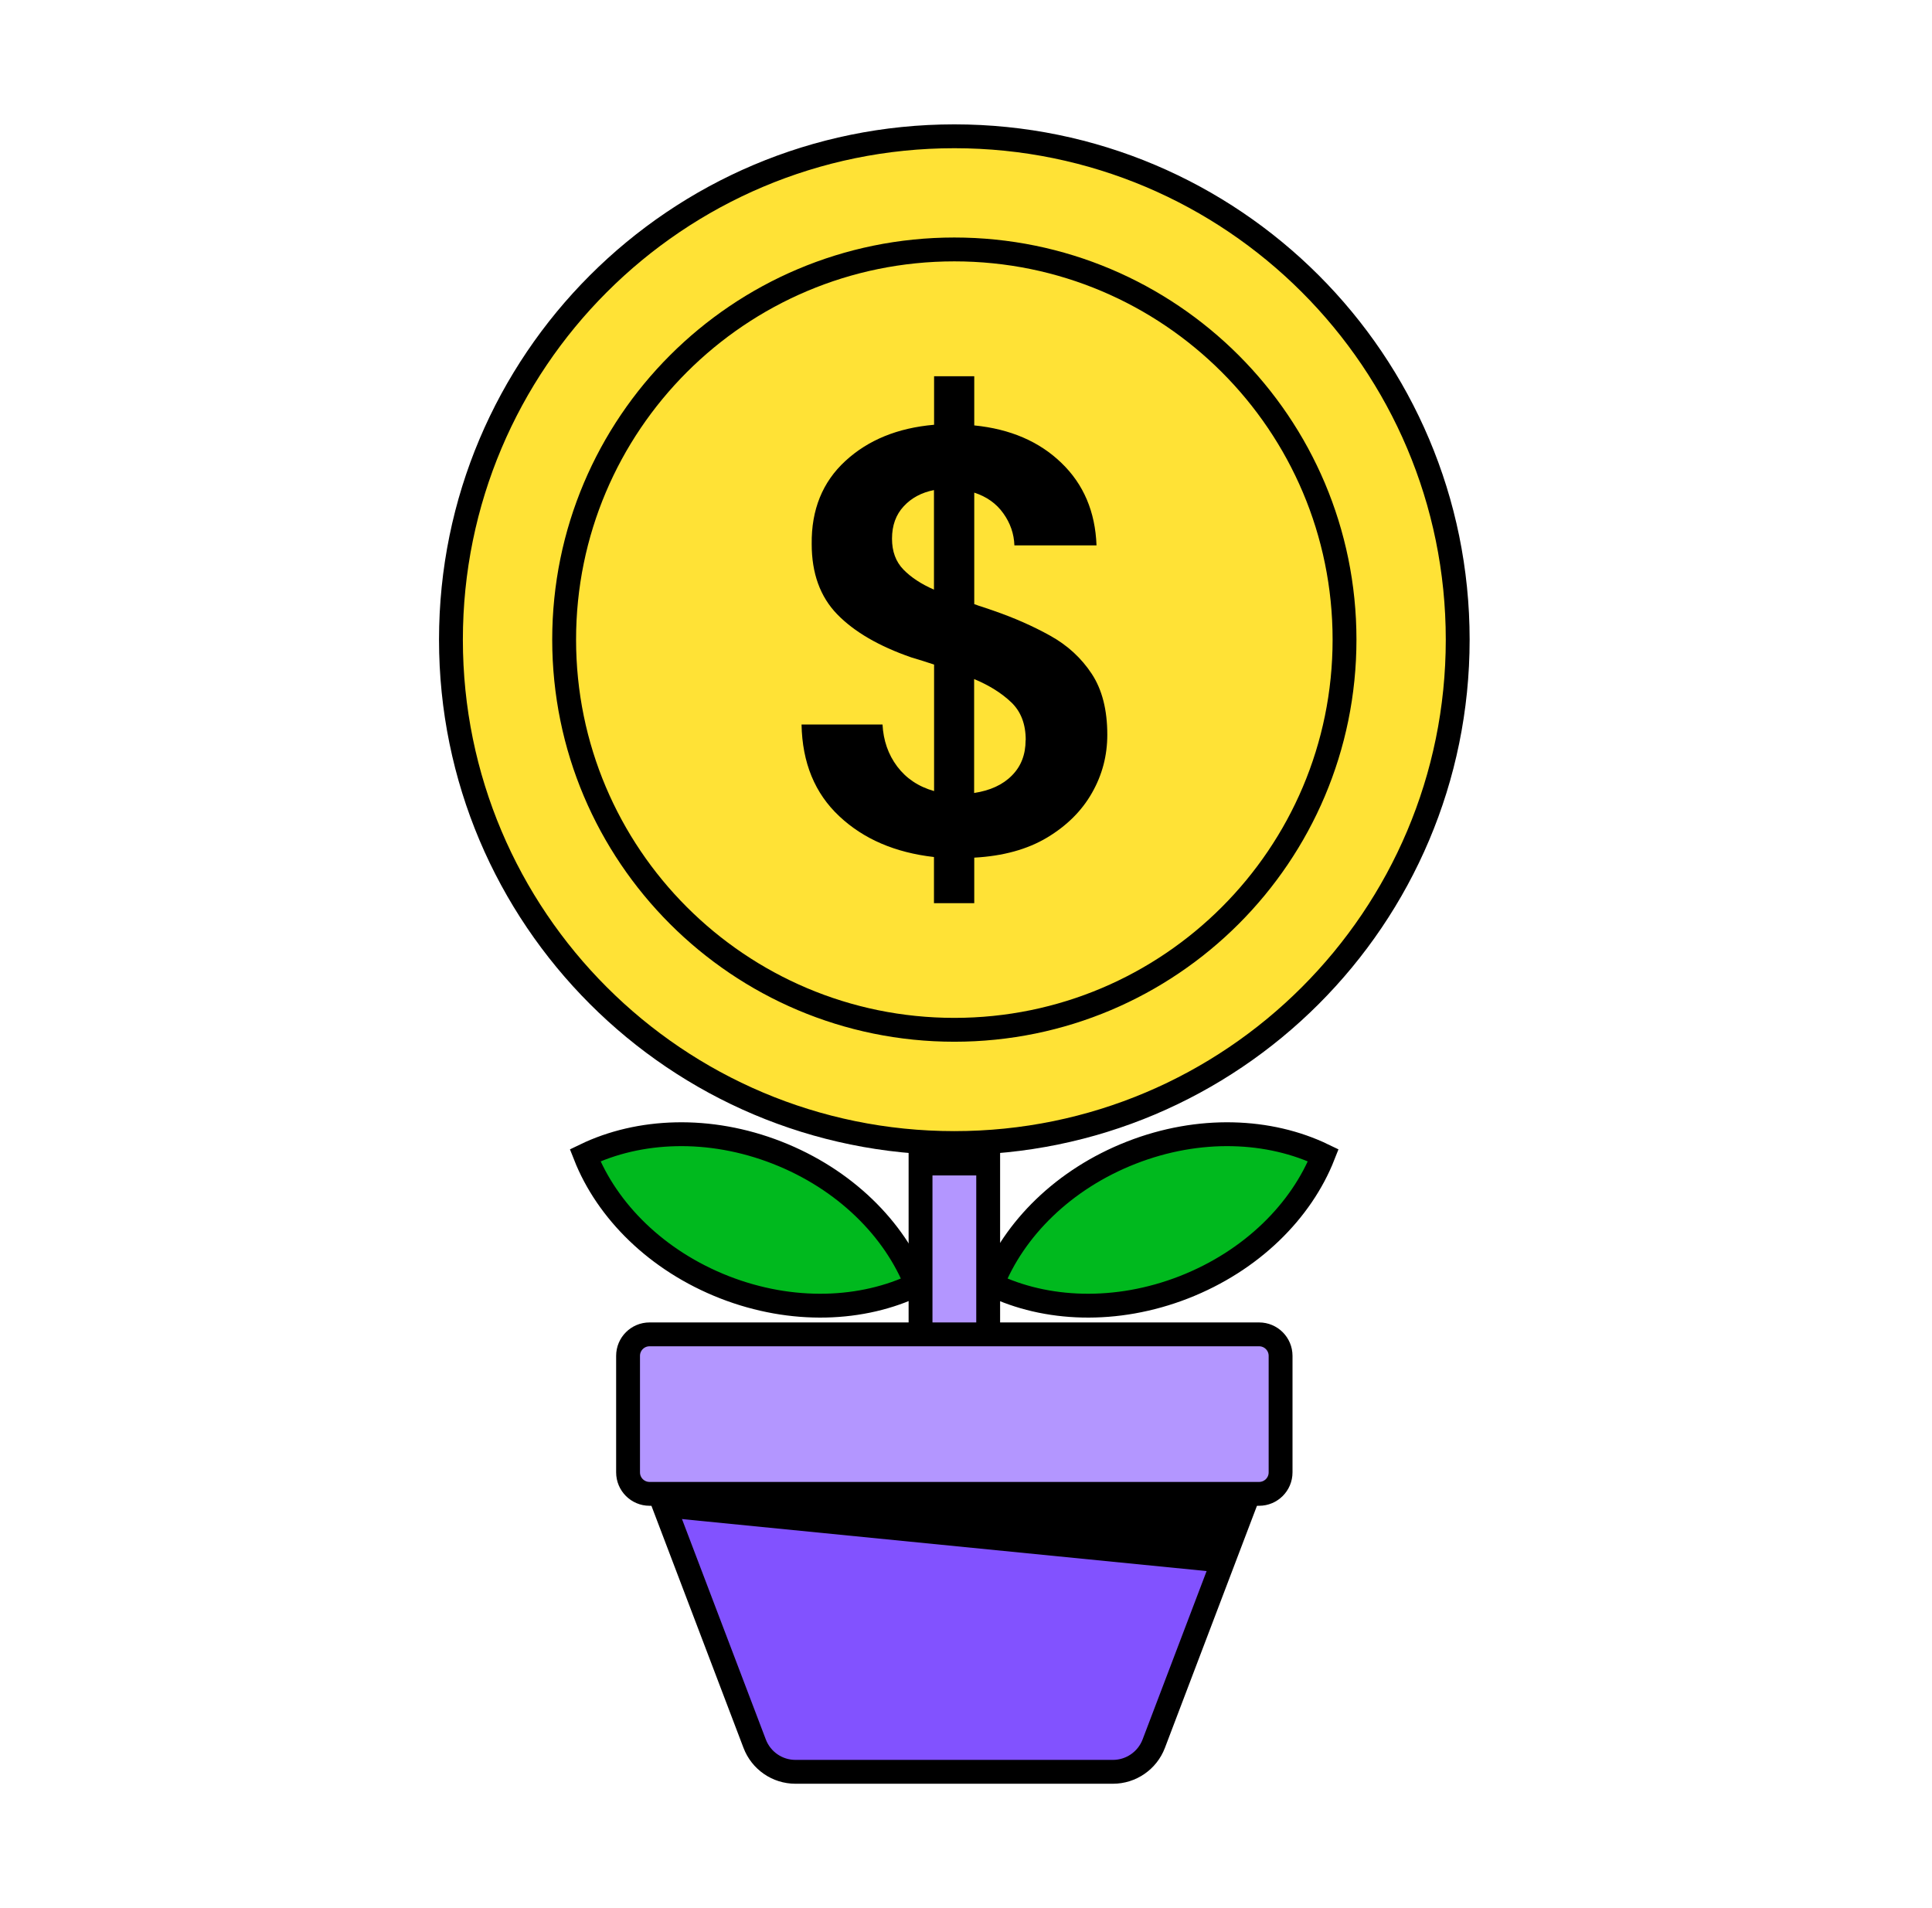 <svg width="81" height="80" viewBox="0 0 81 80" fill="none" xmlns="http://www.w3.org/2000/svg">
<mask id="mask0_1569_21540" style="mask-type:alpha" maskUnits="userSpaceOnUse" x="0" y="0" width="81" height="80">
<rect x="0.336" width="80" height="80" fill="#D9D9D9"/>
</mask>
<g mask="url(#mask0_1569_21540)">
<path d="M41.43 47.244H38.594V57.918H41.43V47.244Z" fill="#B396FF" stroke="black" stroke-miterlimit="10"/>
<path d="M41.462 46.999H38.617V49.282H41.462V46.999Z" fill="black"/>
<path d="M40.011 47.924C51.667 47.924 61.115 38.475 61.115 26.819C61.115 15.163 51.667 5.714 40.011 5.714C28.355 5.714 18.906 15.163 18.906 26.819C18.906 38.475 28.355 47.924 40.011 47.924Z" fill="#FFE236" stroke="black" stroke-miterlimit="10"/>
<path d="M40.011 43.176C49.046 43.176 56.37 35.852 56.37 26.817C56.37 17.782 49.046 10.458 40.011 10.458C30.977 10.458 23.652 17.782 23.652 26.817C23.652 35.852 30.977 43.176 40.011 43.176Z" fill="#FFE236" stroke="black" stroke-miterlimit="10"/>
<path d="M39.157 37.868V35.932C37.531 35.746 36.206 35.179 35.187 34.221C34.164 33.264 33.636 31.984 33.605 30.375H37C37.035 31.044 37.239 31.634 37.615 32.135C37.992 32.635 38.506 32.981 39.162 33.167V27.863C39.011 27.814 38.856 27.761 38.697 27.712C38.537 27.664 38.373 27.61 38.205 27.562C36.849 27.092 35.812 26.489 35.099 25.754C34.385 25.018 34.031 24.035 34.031 22.812C34.013 21.372 34.483 20.211 35.44 19.329C36.397 18.447 37.633 17.942 39.162 17.809V15.775H40.846V17.836C42.352 17.986 43.571 18.509 44.501 19.409C45.432 20.304 45.919 21.456 45.972 22.865H42.529C42.512 22.378 42.357 21.93 42.064 21.522C41.772 21.11 41.364 20.822 40.846 20.654V25.328C40.979 25.377 41.111 25.426 41.249 25.466C41.382 25.51 41.515 25.555 41.652 25.603C42.525 25.905 43.318 26.255 44.04 26.658C44.763 27.061 45.339 27.593 45.773 28.253C46.207 28.913 46.424 29.764 46.424 30.805C46.424 31.678 46.212 32.489 45.782 33.242C45.356 33.995 44.727 34.62 43.899 35.117C43.07 35.613 42.051 35.892 40.846 35.958V37.868H39.162H39.157ZM37.398 22.586C37.398 23.122 37.558 23.552 37.877 23.88C38.196 24.207 38.621 24.487 39.157 24.721V20.547C38.639 20.649 38.214 20.875 37.89 21.226C37.562 21.576 37.398 22.032 37.398 22.581V22.586ZM43.004 31.031C43.004 30.362 42.804 29.835 42.401 29.449C41.998 29.064 41.479 28.736 40.841 28.47V33.247C41.51 33.145 42.038 32.906 42.423 32.516C42.809 32.13 42.999 31.634 42.999 31.031H43.004Z" fill="black"/>
<path d="M46.661 74.286H33.35C32.588 74.286 31.91 73.816 31.64 73.107L27.656 62.632H52.354L48.371 73.107C48.101 73.816 47.418 74.286 46.661 74.286Z" fill="#8252FF" stroke="black" stroke-miterlimit="10"/>
<path d="M52.789 55.945H27.232C26.735 55.945 26.332 56.348 26.332 56.845V61.732C26.332 62.229 26.735 62.632 27.232 62.632H52.789C53.286 62.632 53.689 62.229 53.689 61.732V56.845C53.689 56.348 53.286 55.945 52.789 55.945Z" fill="#B396FF" stroke="black" stroke-miterlimit="10"/>
<path d="M30.376 53.971C33.216 55.079 36.167 54.95 38.422 53.86C37.505 51.53 35.422 49.438 32.578 48.326C29.733 47.214 26.787 47.347 24.531 48.437C25.448 50.768 27.531 52.859 30.376 53.971Z" fill="#00B91E" stroke="black" stroke-miterlimit="10"/>
<path d="M49.636 53.971C46.796 55.079 43.845 54.95 41.59 53.86C42.507 51.53 44.59 49.438 47.434 48.326C50.279 47.214 53.225 47.347 55.481 48.437C54.564 50.768 52.481 52.859 49.636 53.971Z" fill="#00B91E" stroke="black" stroke-miterlimit="10"/>
<path d="M28.037 63.634L51.14 65.924L52.359 62.632H27.656L28.037 63.634Z" fill="black"/>
</g>
</svg>
